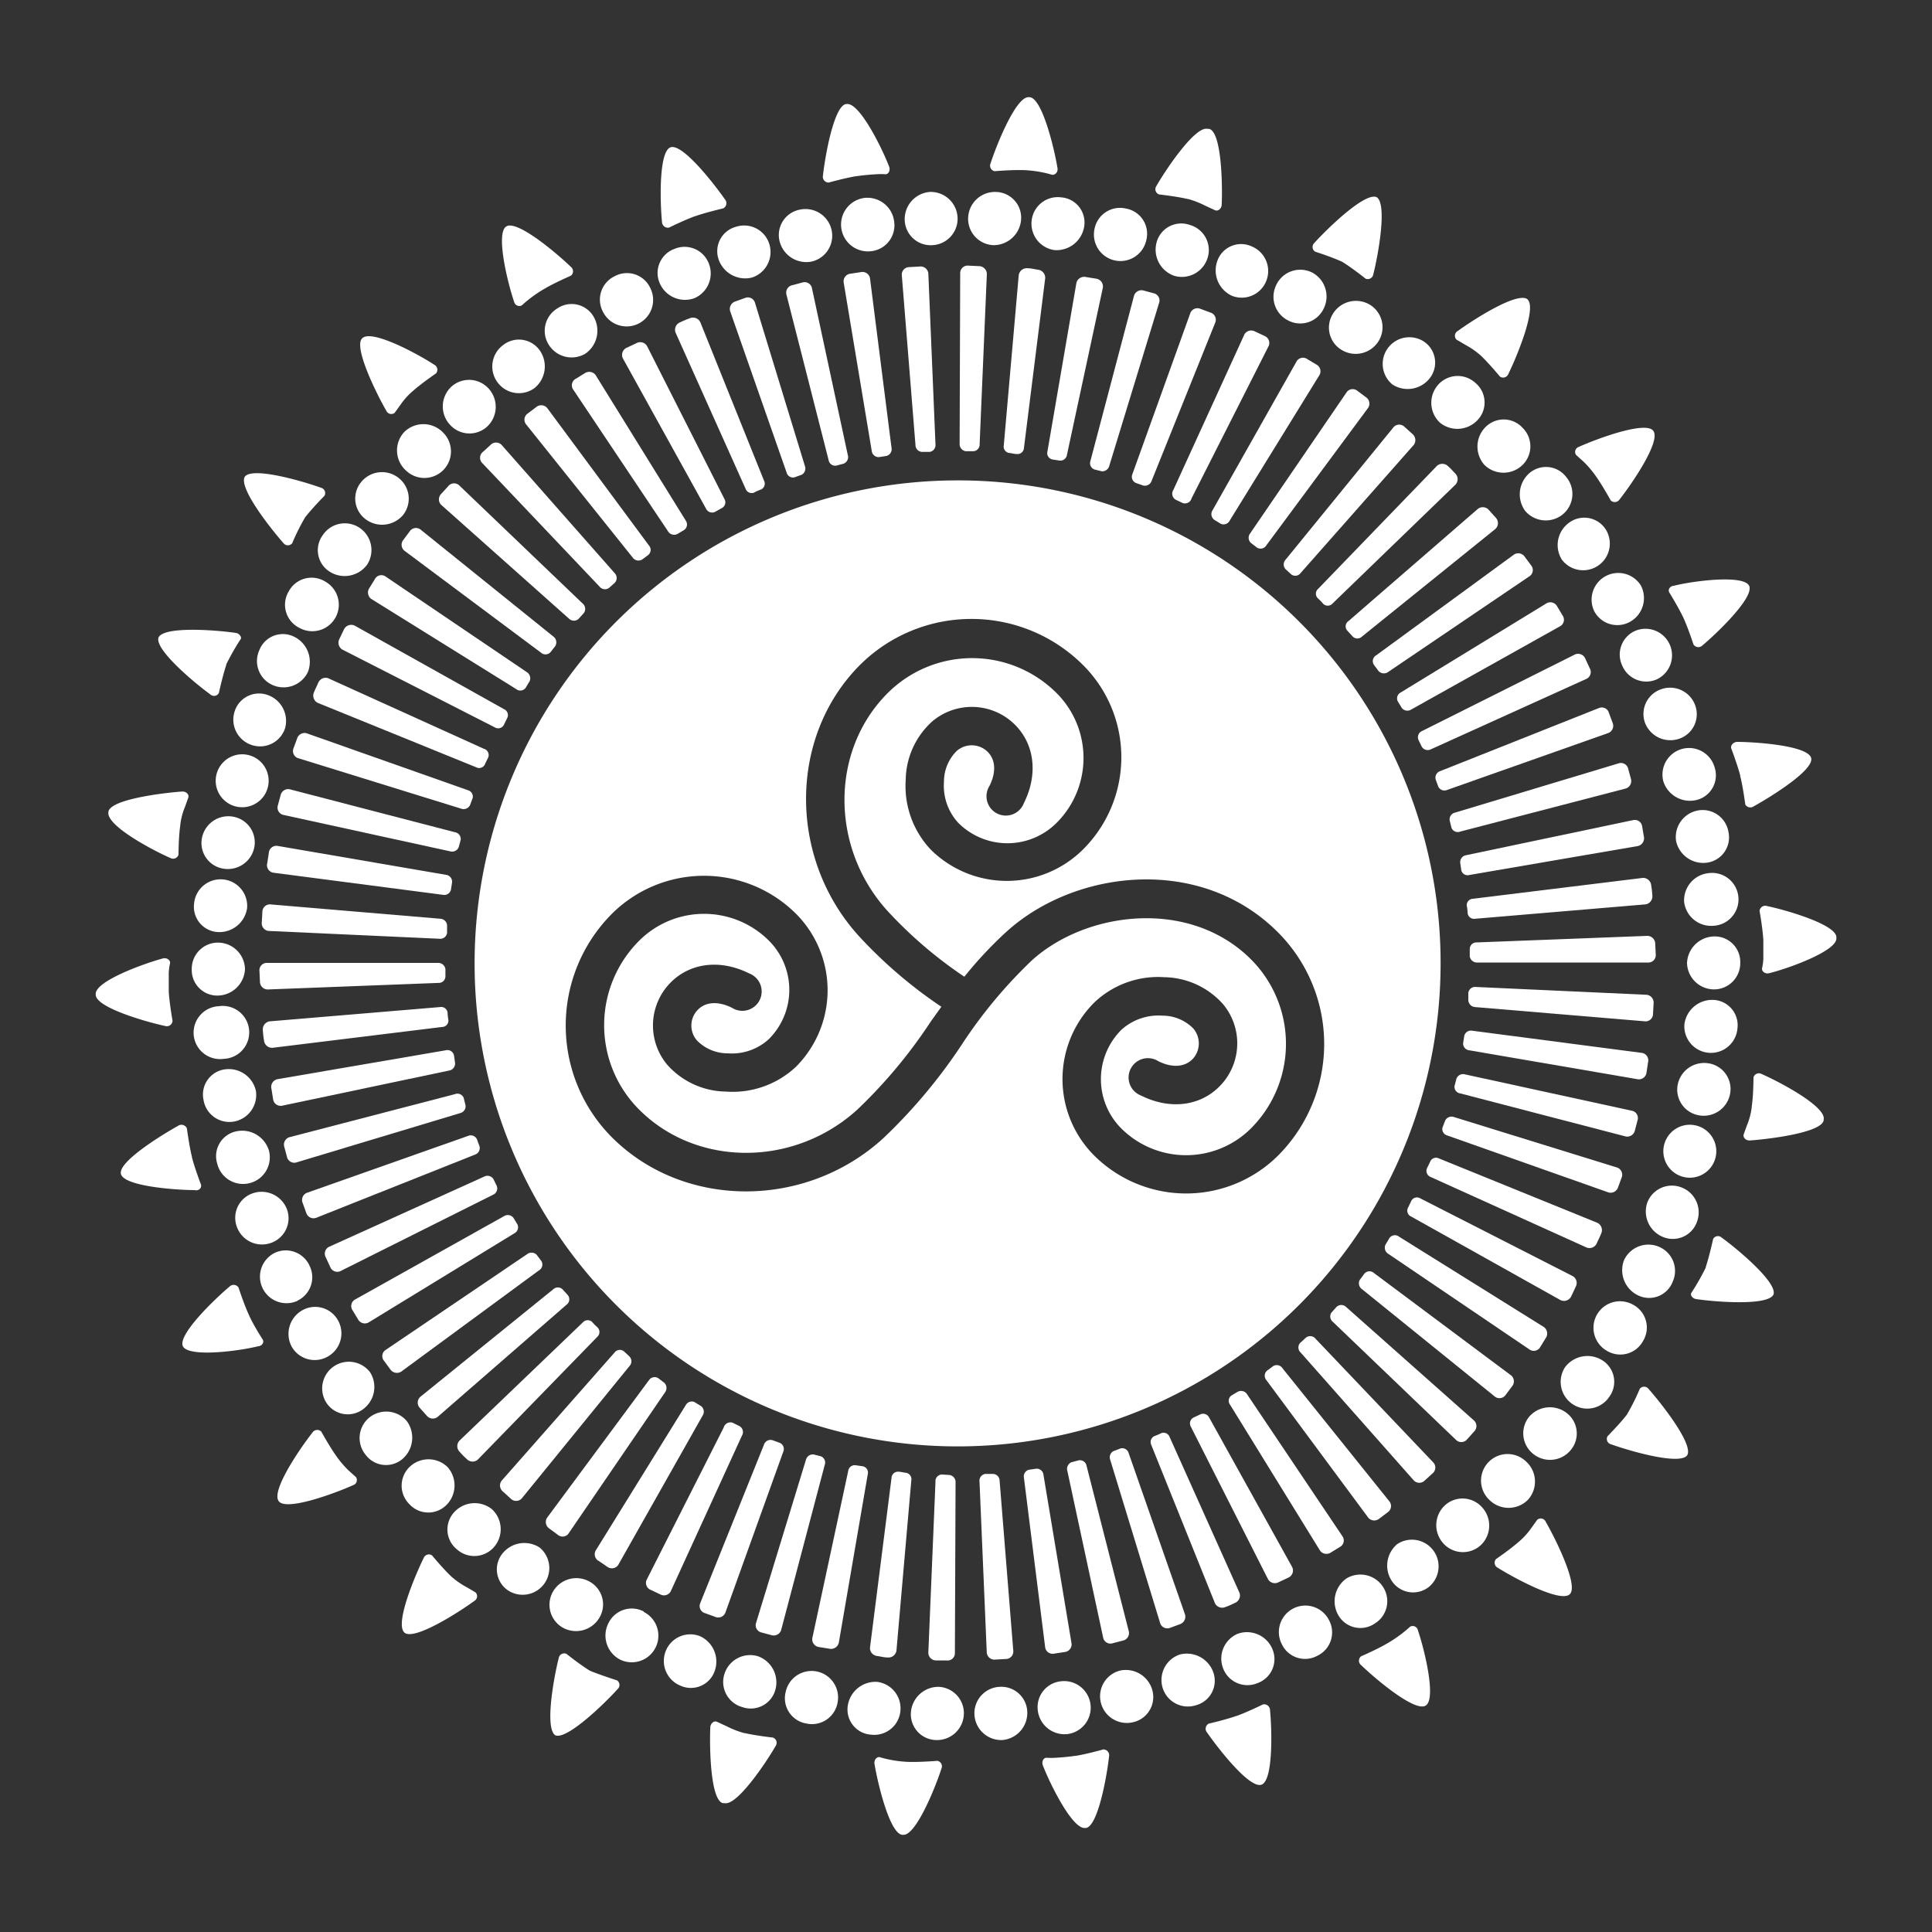 <svg id="Ebene_1" data-name="Ebene 1" xmlns="http://www.w3.org/2000/svg" viewBox="0 0 200 200"><rect x="0" y="0" width="200" height="200" fill="#333333" stroke="none"/><defs><style>.cls-1{fill:#fff;}</style></defs><path class="cls-1" d="M170.11,138.78a2.67,2.67,0,0,0-1.08-3.73,2.74,2.74,0,1,0-2.66,4.8A2.68,2.68,0,0,0,170.11,138.78Z"/><path class="cls-1" d="M165.84,140.8a2.89,2.89,0,0,0-3.83.74,2.77,2.77,0,0,0,.73,3.78,2.73,2.73,0,0,0,3.85-.72A2.62,2.62,0,0,0,165.84,140.8Z"/><path class="cls-1" d="M158.29,146.67a2.72,2.72,0,0,0,.38,3.8,2.77,2.77,0,0,0,3.93-.36,2.67,2.67,0,0,0-.49-3.89A2.84,2.84,0,0,0,158.29,146.67Z"/><path class="cls-1" d="M158.16,155.27a2.8,2.8,0,0,0-.21-4,2.74,2.74,0,0,0-3.77,4A2.82,2.82,0,0,0,158.16,155.27Z"/><path class="cls-1" d="M153.24,160a2.79,2.79,0,0,0,.15-4,2.7,2.7,0,0,0-3.81-.17,2.8,2.8,0,0,0-.27,3.82A2.73,2.73,0,0,0,153.24,160Z"/><path class="cls-1" d="M147.94,164.26a2.76,2.76,0,0,0-3.29-4.42,2.89,2.89,0,0,0-.57,3.82A2.64,2.64,0,0,0,147.94,164.26Z"/><path class="cls-1" d="M139.4,163.39a2.89,2.89,0,0,0-.86,3.81,2.63,2.63,0,0,0,3.77.87,2.71,2.71,0,0,0,.85-3.81A2.79,2.79,0,0,0,139.4,163.39Z"/><path class="cls-1" d="M136.38,171.4a2.68,2.68,0,0,0,1.19-3.7,2.74,2.74,0,1,0-4.88,2.5A2.66,2.66,0,0,0,136.38,171.4Z"/><path class="cls-1" d="M130.19,174.23a2.64,2.64,0,0,0,1.51-3.56,2.85,2.85,0,0,0-3.58-1.54,2.79,2.79,0,0,0-1.51,3.56A2.69,2.69,0,0,0,130.19,174.23Z"/><path class="cls-1" d="M123.79,176.53a2.62,2.62,0,0,0,1.8-3.44,2.91,2.91,0,0,0-3.44-1.82,2.78,2.78,0,0,0-1.81,3.4A2.73,2.73,0,0,0,123.79,176.53Z"/><path class="cls-1" d="M117.22,178.3a2.67,2.67,0,0,0,2.07-3.33,2.85,2.85,0,0,0-3.26-2.05,2.74,2.74,0,0,0-2.1,3.2A2.77,2.77,0,0,0,117.22,178.3Z"/><path class="cls-1" d="M110.52,179.51a2.75,2.75,0,0,0-.73-5.46,2.69,2.69,0,0,0-2.36,3A2.79,2.79,0,0,0,110.52,179.51Z"/><path class="cls-1" d="M100.87,177.4a2.78,2.78,0,0,0,2.87,2.73,2.82,2.82,0,0,0,2.6-3,2.69,2.69,0,0,0-2.86-2.51A2.74,2.74,0,0,0,100.87,177.4Z"/><path class="cls-1" d="M97.14,174.62a2.86,2.86,0,0,0-2.84,2.6,2.67,2.67,0,0,0,2.63,2.91,2.78,2.78,0,0,0,2.85-2.74A2.73,2.73,0,0,0,97.14,174.62Z"/><path class="cls-1" d="M93.21,177.11a2.76,2.76,0,0,0-2.38-3,2.9,2.9,0,0,0-3.06,2.41,2.61,2.61,0,0,0,2.38,3.05A2.72,2.72,0,0,0,93.21,177.11Z"/><path class="cls-1" d="M83.44,178.41a2.69,2.69,0,0,0,3.26-2.13,2.74,2.74,0,1,0-5.37-1.12A2.65,2.65,0,0,0,83.44,178.41Z"/><path class="cls-1" d="M76.85,176.72a2.64,2.64,0,0,0,3.42-1.81,2.87,2.87,0,0,0-1.82-3.46A2.79,2.79,0,0,0,75,173.27,2.7,2.7,0,0,0,76.85,176.72Z"/><path class="cls-1" d="M74,172.94a2.89,2.89,0,0,0-1.53-3.56,2.73,2.73,0,0,0-3.53,1.48,2.76,2.76,0,0,0,1.5,3.64A2.61,2.61,0,0,0,74,172.94Z"/><path class="cls-1" d="M66.66,166.83A2.68,2.68,0,0,0,63,168a2.81,2.81,0,0,0,1.17,3.79,2.75,2.75,0,0,0,2.46-4.93Z"/><path class="cls-1" d="M62.07,167.43a2.69,2.69,0,0,0-1-3.68,2.79,2.79,0,0,0-3.73.86,2.73,2.73,0,0,0,.86,3.85A2.81,2.81,0,0,0,62.07,167.43Z"/><path class="cls-1" d="M55.86,160.2a2.9,2.9,0,0,0-3.83.6,2.62,2.62,0,0,0,.58,3.85,2.76,2.76,0,0,0,3.25-4.45Z"/><path class="cls-1" d="M50.92,156.23a2.86,2.86,0,0,0-3.89.3,2.64,2.64,0,0,0,.27,3.86,2.7,2.7,0,0,0,3.89-.3A2.81,2.81,0,0,0,50.92,156.23Z"/><path class="cls-1" d="M46.25,155.76a2.86,2.86,0,0,0,.08-3.89,2.82,2.82,0,0,0-3.88-.06,2.69,2.69,0,0,0-.08,3.89A2.65,2.65,0,0,0,46.25,155.76Z"/><path class="cls-1" d="M41.7,151a2.91,2.91,0,0,0,.42-3.88,2.79,2.79,0,0,0-3.83-.42,2.73,2.73,0,0,0-.44,3.9A2.63,2.63,0,0,0,41.7,151Z"/><path class="cls-1" d="M38.32,142.07a2.76,2.76,0,0,0-4.56,3.1,2.64,2.64,0,0,0,3.85.69A2.85,2.85,0,0,0,38.32,142.07Z"/><path class="cls-1" d="M34,140.39a2.75,2.75,0,0,0,1-3.69,2.7,2.7,0,0,0-3.65-1.09,2.8,2.8,0,0,0-1.15,3.8A2.73,2.73,0,0,0,34,140.39Z"/><path class="cls-1" d="M30.8,134.64a2.68,2.68,0,0,0,1.26-3.58,2.7,2.7,0,0,0-3.54-1.4,2.74,2.74,0,1,0,2.28,5Z"/><path class="cls-1" d="M28.12,128.64a2.7,2.7,0,0,0,1.58-3.47,2.81,2.81,0,0,0-3.45-1.67A2.68,2.68,0,0,0,24.52,127,2.76,2.76,0,0,0,28.12,128.64Z"/><path class="cls-1" d="M25.94,122.45a2.75,2.75,0,0,0,1.9-3.34,2.89,2.89,0,0,0-3.35-2,2.62,2.62,0,0,0-2,3.36A2.75,2.75,0,0,0,25.94,122.45Z"/><path class="cls-1" d="M24.29,116.09a2.8,2.8,0,0,0,2.2-3.17,2.88,2.88,0,0,0-3.22-2.22,2.63,2.63,0,0,0-2.2,3.17A2.71,2.71,0,0,0,24.29,116.09Z"/><path class="cls-1" d="M23.17,109.61a2.74,2.74,0,1,0-.5-5.45,2.74,2.74,0,1,0,.5,5.45Z"/><path class="cls-1" d="M22.59,103.06a2.87,2.87,0,0,0,2.77-2.75,2.8,2.8,0,0,0-2.74-2.73,2.71,2.71,0,0,0-2.77,2.76A2.64,2.64,0,0,0,22.59,103.06Z"/><path class="cls-1" d="M22.63,96.49A2.9,2.9,0,0,0,25.58,94a2.75,2.75,0,0,0-5.49-.44A2.62,2.62,0,0,0,22.63,96.49Z"/><path class="cls-1" d="M20.9,86.78a2.69,2.69,0,0,0,2.34,3.16,2.79,2.79,0,0,0,3.09-2.25,2.7,2.7,0,0,0-2.16-3.14A2.78,2.78,0,0,0,20.9,86.78Z"/><path class="cls-1" d="M24.39,83.48a2.74,2.74,0,0,0,1.36-5.31,2.74,2.74,0,1,0-1.36,5.31Z"/><path class="cls-1" d="M24.3,73.61a2.76,2.76,0,0,0,1.78,3.52,2.72,2.72,0,0,0,3.42-1.71A2.84,2.84,0,0,0,27.85,72,2.65,2.65,0,0,0,24.3,73.61Z"/><path class="cls-1" d="M26.85,67.3a2.71,2.71,0,0,0,1.43,3.64,2.79,2.79,0,0,0,3.6-1.39,2.89,2.89,0,0,0-1.44-3.64A2.61,2.61,0,0,0,26.85,67.3Z"/><path class="cls-1" d="M29.89,61.22A2.67,2.67,0,0,0,31,65a2.74,2.74,0,1,0,2.66-4.8A2.68,2.68,0,0,0,29.89,61.22Z"/><path class="cls-1" d="M33.41,55.4a2.63,2.63,0,0,0,.75,3.8A2.89,2.89,0,0,0,38,58.46a2.77,2.77,0,0,0-.72-3.78A2.74,2.74,0,0,0,33.41,55.4Z"/><path class="cls-1" d="M41.71,53.33a2.72,2.72,0,0,0-.38-3.8,2.77,2.77,0,0,0-3.93.36,2.67,2.67,0,0,0,.49,3.89A2.84,2.84,0,0,0,41.71,53.33Z"/><path class="cls-1" d="M41.84,44.73a2.8,2.8,0,0,0,.21,4,2.74,2.74,0,0,0,3.77-4A2.82,2.82,0,0,0,41.84,44.73Z"/><path class="cls-1" d="M46.76,40a2.79,2.79,0,0,0-.15,4,2.71,2.71,0,0,0,3.81.17,2.8,2.8,0,0,0,.27-3.82A2.73,2.73,0,0,0,46.76,40Z"/><path class="cls-1" d="M51.55,39.64a2.74,2.74,0,0,0,3.8.52,2.89,2.89,0,0,0,.57-3.82,2.64,2.64,0,0,0-3.86-.6A2.75,2.75,0,0,0,51.55,39.64Z"/><path class="cls-1" d="M60.6,36.61a2.89,2.89,0,0,0,.86-3.81,2.63,2.63,0,0,0-3.77-.87,2.71,2.71,0,0,0-.85,3.81A2.79,2.79,0,0,0,60.6,36.61Z"/><path class="cls-1" d="M63.62,28.6a2.68,2.68,0,0,0-1.19,3.7,2.74,2.74,0,1,0,4.88-2.5A2.66,2.66,0,0,0,63.62,28.6Z"/><path class="cls-1" d="M69.81,25.77a2.65,2.65,0,0,0-1.51,3.56,2.85,2.85,0,0,0,3.58,1.54,2.79,2.79,0,0,0,1.51-3.56A2.69,2.69,0,0,0,69.81,25.77Z"/><path class="cls-1" d="M74.41,26.91a2.91,2.91,0,0,0,3.44,1.82,2.78,2.78,0,0,0,1.81-3.4,2.73,2.73,0,0,0-3.45-1.86A2.62,2.62,0,0,0,74.41,26.91Z"/><path class="cls-1" d="M84,27.08a2.74,2.74,0,0,0,2.1-3.2,2.77,2.77,0,0,0-3.29-2.18A2.67,2.67,0,0,0,80.71,25,2.85,2.85,0,0,0,84,27.08Z"/><path class="cls-1" d="M89.48,20.49A2.75,2.75,0,0,0,90.21,26a2.69,2.69,0,0,0,2.36-3A2.79,2.79,0,0,0,89.48,20.49Z"/><path class="cls-1" d="M99.13,22.6a2.78,2.78,0,0,0-2.87-2.73,2.82,2.82,0,0,0-2.6,3,2.69,2.69,0,0,0,2.86,2.51A2.74,2.74,0,0,0,99.13,22.6Z"/><path class="cls-1" d="M102.86,25.38a2.86,2.86,0,0,0,2.84-2.6,2.67,2.67,0,0,0-2.63-2.91,2.78,2.78,0,0,0-2.85,2.74A2.73,2.73,0,0,0,102.86,25.38Z"/><path class="cls-1" d="M106.79,22.89a2.76,2.76,0,0,0,2.38,3,2.9,2.9,0,0,0,3.06-2.41,2.61,2.61,0,0,0-2.38-3.05A2.72,2.72,0,0,0,106.79,22.89Z"/><path class="cls-1" d="M116.56,21.59a2.69,2.69,0,0,0-3.26,2.13,2.74,2.74,0,1,0,5.37,1.12A2.65,2.65,0,0,0,116.56,21.59Z"/><path class="cls-1" d="M123.15,23.28a2.64,2.64,0,0,0-3.42,1.81,2.87,2.87,0,0,0,1.82,3.46A2.79,2.79,0,0,0,125,26.73,2.7,2.7,0,0,0,123.15,23.28Z"/><path class="cls-1" d="M126,27.06a2.89,2.89,0,0,0,1.53,3.56,2.73,2.73,0,0,0,3.53-1.48,2.76,2.76,0,0,0-1.5-3.64A2.61,2.61,0,0,0,126,27.06Z"/><path class="cls-1" d="M132.08,29.58a2.74,2.74,0,0,0,1.26,3.59A2.68,2.68,0,0,0,137,32a2.81,2.81,0,0,0-1.17-3.79A2.75,2.75,0,0,0,132.08,29.58Z"/><path class="cls-1" d="M137.93,32.57a2.69,2.69,0,0,0,1,3.68,2.79,2.79,0,0,0,3.73-.86,2.73,2.73,0,0,0-.86-3.85A2.8,2.8,0,0,0,137.93,32.57Z"/><path class="cls-1" d="M144.14,39.8a2.9,2.9,0,0,0,3.83-.6,2.62,2.62,0,0,0-.58-3.85,2.76,2.76,0,0,0-3.25,4.45Z"/><path class="cls-1" d="M149.08,43.77a2.86,2.86,0,0,0,3.89-.3,2.64,2.64,0,0,0-.27-3.86,2.7,2.7,0,0,0-3.89.3A2.81,2.81,0,0,0,149.08,43.77Z"/><path class="cls-1" d="M153.75,44.24a2.86,2.86,0,0,0-.08,3.89,2.82,2.82,0,0,0,3.88.06,2.69,2.69,0,0,0,.08-3.89A2.65,2.65,0,0,0,153.75,44.24Z"/><path class="cls-1" d="M158.3,49a2.91,2.91,0,0,0-.42,3.88,2.79,2.79,0,0,0,3.83.42,2.73,2.73,0,0,0,.44-3.9A2.63,2.63,0,0,0,158.3,49Z"/><path class="cls-1" d="M161.68,57.93a2.76,2.76,0,0,0,4.56-3.1,2.64,2.64,0,0,0-3.85-.69A2.85,2.85,0,0,0,161.68,57.93Z"/><path class="cls-1" d="M168.7,64.39a2.81,2.81,0,0,0,1.15-3.8,2.76,2.76,0,0,0-4.8,2.71A2.7,2.7,0,0,0,168.7,64.39Z"/><path class="cls-1" d="M171.48,70.34a2.74,2.74,0,1,0-2.28-5,2.68,2.68,0,0,0-1.26,3.58A2.7,2.7,0,0,0,171.48,70.34Z"/><path class="cls-1" d="M173.75,76.5A2.68,2.68,0,0,0,175.48,73a2.76,2.76,0,0,0-3.6-1.62,2.7,2.7,0,0,0-1.58,3.47A2.81,2.81,0,0,0,173.75,76.5Z"/><path class="cls-1" d="M175.51,82.84a2.63,2.63,0,0,0,2-3.36,2.75,2.75,0,0,0-5.32,1.41A2.89,2.89,0,0,0,175.51,82.84Z"/><path class="cls-1" d="M175.71,83.91a2.8,2.8,0,0,0-2.2,3.17,2.88,2.88,0,0,0,3.22,2.22,2.64,2.64,0,0,0,2.2-3.17A2.71,2.71,0,0,0,175.71,83.91Z"/><path class="cls-1" d="M174.34,93.36a2.82,2.82,0,0,0,3,2.48,2.74,2.74,0,1,0-.5-5.45A2.83,2.83,0,0,0,174.34,93.36Z"/><path class="cls-1" d="M177.41,96.94a2.87,2.87,0,0,0-2.77,2.75,2.8,2.8,0,0,0,2.74,2.73,2.71,2.71,0,0,0,2.77-2.76A2.64,2.64,0,0,0,177.41,96.94Z"/><path class="cls-1" d="M177.37,103.51a2.9,2.9,0,0,0-3,2.51,2.75,2.75,0,0,0,5.49.44A2.62,2.62,0,0,0,177.37,103.51Z"/><path class="cls-1" d="M179.1,113.22a2.69,2.69,0,0,0-2.34-3.16,2.79,2.79,0,0,0-3.09,2.25,2.7,2.7,0,0,0,2.16,3.14A2.78,2.78,0,0,0,179.1,113.22Z"/><path class="cls-1" d="M174.25,121.83a2.74,2.74,0,1,0,1.36-5.31,2.74,2.74,0,0,0-1.36,5.31Z"/><path class="cls-1" d="M175.7,126.39a2.76,2.76,0,0,0-1.78-3.52,2.72,2.72,0,0,0-3.42,1.7,2.85,2.85,0,0,0,1.65,3.48A2.65,2.65,0,0,0,175.7,126.39Z"/><path class="cls-1" d="M173.15,132.7a2.71,2.71,0,0,0-1.43-3.64,2.78,2.78,0,0,0-3.6,1.39,2.89,2.89,0,0,0,1.44,3.64A2.61,2.61,0,0,0,173.15,132.7Z"/><path class="cls-1" d="M174.65,150.66v0l0,0c.71-1.1-2.65-5.36-4-6.89a.57.57,0,0,0-.9,0,22.7,22.7,0,0,1-1.34,2.68l0,0,0,0c-.71.92-2,2.23-2,2.23a.57.57,0,0,0,.36.83C168.69,150.2,173.86,151.7,174.65,150.66Z"/><path class="cls-1" d="M162.48,165.05l0,0,0,0c1-.81-1.45-5.76-2.47-7.52a.56.56,0,0,0-.87-.21l-.62.86a7.3,7.3,0,0,1-1.29,1.42l0,0,0,0c-.87.77-2.37,1.8-2.37,1.8a.58.58,0,0,0,.18.89C156.78,163.38,161.5,165.92,162.48,165.05Z"/><path class="cls-1" d="M147.57,176.57l0,0h0c1.15-.64-.1-5.78-.79-7.81a.55.55,0,0,0-.8-.37,13.6,13.6,0,0,1-2.4,1.75l0,0h0c-1,.59-2.68,1.32-2.68,1.32a.58.58,0,0,0,0,.91C142.37,173.79,146.44,177.23,147.57,176.57Z"/><path class="cls-1" d="M130.59,184.75l0,0h0c1.23-.44,1.08-5.72.88-7.74a.61.61,0,0,0-.73-.57s-1.62.8-2.72,1.19H128c-1.1.39-2.87.8-2.87.8a.59.59,0,0,0-.19.9C126.1,181,129.36,185.19,130.59,184.75Z"/><path class="cls-1" d="M114.81,181.81a.6.6,0,0,0-.59-.71s-1.75.49-2.9.67h-.07c-.57.09-1.31.15-1.91.19s-1,0-1,0c-.34,0-.53.43-.38.8.77,2,3.08,6.64,4.38,6.47h.07C113.66,189.07,114.59,183.84,114.81,181.81Z"/><path class="cls-1" d="M94,182.39h0a12.17,12.17,0,0,1-2.94-.49c-.33-.05-.6.31-.53.71.34,2.06,1.61,7.34,2.92,7.33h.07c1.31.05,3.31-4.91,3.94-6.86a.58.58,0,0,0-.42-.8s-1.82.15-3,.11Z"/><path class="cls-1" d="M80,179.87s-1.81-.2-2.94-.47H77a9.75,9.75,0,0,1-1.8-.71l-1-.46c-.31-.12-.66.19-.67.59-.09,2,0,7.51,1.3,7.84H75c1.27.31,4.28-4.15,5.3-5.93A.57.57,0,0,0,80,179.87Z"/><path class="cls-1" d="M63.94,174.85a.57.57,0,0,0-.07-.9s-1.75-.56-2.81-1h0l0,0c-1-.61-2.43-1.75-2.43-1.75a.58.58,0,0,0-.79.44c-.51,2-1.47,7.3-.35,8h0l0,0C58.68,180.13,62.55,176.39,63.94,174.85Z"/><path class="cls-1" d="M41.85,169l0,0c1,.88,5.6-2.07,7.25-3.27a.56.56,0,0,0,.12-.89l-.92-.54a8.41,8.41,0,0,1-1.58-1.1l0,0,0,0c-.85-.8-2-2.19-2-2.19a.58.58,0,0,0-.86.27c-.91,1.85-3,6.82-2,7.71Z"/><path class="cls-1" d="M36.85,152.91l-.79-.71a10.65,10.65,0,0,1-1.24-1.46l0,0,0,0c-.68-.95-1.56-2.54-1.56-2.54a.59.59,0,0,0-.91.09c-1.27,1.61-4.28,6-3.51,7.09l0,0v0c.72,1.1,5.81-.78,7.72-1.64A.55.55,0,0,0,36.85,152.91Z"/><path class="cls-1" d="M27.19,138.66s-1-1.54-1.45-2.6v0l0,0c-.49-1.06-1.05-2.78-1.05-2.78a.6.6,0,0,0-.92-.1c-1.56,1.31-5.39,5-4.84,6.18l0,0v0c.58,1.17,5.72.52,7.81,0C27.14,139.33,27.37,138.94,27.19,138.66Z"/><path class="cls-1" d="M20.81,122.64s-.65-1.7-.94-2.83v-.06c-.29-1.14-.52-2.93-.52-2.93a.61.61,0,0,0-.89-.29c-1.79,1-6.26,3.76-5.94,5l0,0v0c.32,1.27,5.6,1.66,7.64,1.67C20.56,123.3,20.89,123,20.81,122.64Z"/><path class="cls-1" d="M17.86,105.66s-.32-1.79-.39-3v-.06c0-.58,0-1.32,0-1.92a6.2,6.2,0,0,1,.14-1c0-.33-.38-.57-.76-.46-2.07.56-7,2.37-6.94,3.68V103c.07,1.31,5.19,2.78,7.19,3.21A.59.59,0,0,0,17.86,105.66Z"/><path class="cls-1" d="M17.64,88.82a.58.58,0,0,0,.84-.35s0-1.82.18-3v-.06a6.89,6.89,0,0,1,.48-1.86c.21-.57.36-1,.36-1,.09-.32-.25-.64-.65-.61-2,.14-7.54.82-7.63,2.13v0l0,0C11,85.47,15.76,88,17.64,88.82Z"/><path class="cls-1" d="M24.41,65.52c-2-.3-7.44-.72-8,.47v0l0,0c-.43,1.23,3.7,4.69,5.37,5.9a.56.56,0,0,0,.88-.16s.39-1.78.76-2.89v-.06a25.5,25.5,0,0,1,1.48-2.6C25.07,66,24.8,65.57,24.41,65.52Z"/><path class="cls-1" d="M25.35,49.34v0l0,0c-.71,1.1,2.65,5.36,4,6.89a.57.57,0,0,0,.9,0,22.7,22.7,0,0,1,1.34-2.68l0,0,0,0c.71-.92,2-2.23,2-2.23a.57.57,0,0,0-.36-.83C31.31,49.8,26.14,48.3,25.35,49.34Z"/><path class="cls-1" d="M37.52,35l0,0,0,0c-1,.81,1.45,5.76,2.47,7.52a.56.56,0,0,0,.87.21l.62-.86a7.3,7.3,0,0,1,1.29-1.42l0,0,0,0c.87-.77,2.37-1.8,2.37-1.8a.58.58,0,0,0-.18-.89C43.22,36.62,38.5,34.08,37.52,35Z"/><path class="cls-1" d="M52.43,23.43l0,0h0c-1.15.64.1,5.78.79,7.81a.55.55,0,0,0,.8.37,13.6,13.6,0,0,1,2.4-1.75l0,0h0c1-.59,2.68-1.32,2.68-1.32a.58.58,0,0,0,0-.91C57.63,26.21,53.56,22.77,52.43,23.43Z"/><path class="cls-1" d="M69.41,15.25l0,0h0c-1.23.44-1.08,5.72-.88,7.74a.61.61,0,0,0,.73.57s1.62-.8,2.72-1.19H72c1.1-.39,2.87-.8,2.87-.8a.6.6,0,0,0,.2-.9C73.9,19,70.64,14.81,69.41,15.25Z"/><path class="cls-1" d="M85.19,18.19a.6.6,0,0,0,.59.71s1.75-.49,2.9-.67h.07c.57-.09,1.31-.15,1.91-.19s1,0,1,0c.34,0,.53-.43.38-.8-.77-2-3.08-6.64-4.38-6.47h-.07C86.34,10.93,85.41,16.16,85.19,18.19Z"/><path class="cls-1" d="M106,17.61h0a12.17,12.17,0,0,1,2.94.49c.33,0,.6-.31.53-.71-.34-2.06-1.61-7.34-2.92-7.33h-.07c-1.31-.05-3.31,4.91-3.94,6.86a.58.58,0,0,0,.42.8s1.82-.15,3-.11Z"/><path class="cls-1" d="M120,20.13s1.81.2,2.94.47H123a9.75,9.75,0,0,1,1.8.71l1,.46c.31.12.66-.19.67-.59.09-2,0-7.51-1.3-7.84H125c-1.27-.31-4.28,4.15-5.3,5.93A.57.57,0,0,0,120,20.13Z"/><path class="cls-1" d="M136.06,25.15a.57.57,0,0,0,.08.9s1.74.56,2.8,1.05h0l0,0c1,.61,2.43,1.75,2.43,1.75a.58.58,0,0,0,.79-.44c.51-2,1.47-7.3.35-8h0l0,0C141.32,19.87,137.45,23.61,136.06,25.15Z"/><path class="cls-1" d="M158.15,31l0,0c-1-.88-5.6,2.07-7.25,3.27a.56.56,0,0,0-.12.89l.92.54a8.41,8.41,0,0,1,1.58,1.1l0,0,0,0c.85.8,2,2.19,2,2.19a.58.58,0,0,0,.86-.27c.91-1.85,2.95-6.82,2-7.71Z"/><path class="cls-1" d="M163.15,47.09l.79.71a10.65,10.65,0,0,1,1.24,1.46l0,0,0,0c.68.95,1.56,2.54,1.56,2.54a.59.59,0,0,0,.91-.09c1.27-1.61,4.28-6,3.51-7.09l0,0v0c-.72-1.1-5.81.78-7.72,1.64A.55.55,0,0,0,163.15,47.09Z"/><path class="cls-1" d="M172.81,61.34s.95,1.54,1.45,2.6v0l0,0c.49,1.06,1.05,2.78,1.05,2.78a.6.6,0,0,0,.92.1c1.56-1.31,5.39-5,4.84-6.18l0,0v0c-.58-1.17-5.72-.52-7.81,0C172.86,60.67,172.63,61.06,172.81,61.34Z"/><path class="cls-1" d="M181.55,83.47c1.79-1,6.26-3.76,5.94-5l0,0v0c-.32-1.27-5.6-1.66-7.64-1.67-.39,0-.72.34-.64.66,0,0,.65,1.7.94,2.83v.06c.29,1.13.52,2.93.52,2.93A.61.61,0,0,0,181.55,83.47Z"/><path class="cls-1" d="M190.1,97.11V97c-.07-1.31-5.19-2.79-7.19-3.21a.59.59,0,0,0-.76.51s.32,1.79.39,3v.06c0,.58,0,1.32,0,1.92a6.2,6.2,0,0,1-.14,1c0,.33.38.57.76.46C185.23,100.23,190.21,98.41,190.1,97.11Z"/><path class="cls-1" d="M182.36,111.18a.58.58,0,0,0-.84.35s0,1.82-.18,3v.06a6.89,6.89,0,0,1-.48,1.86c-.21.57-.36,1-.36,1-.08.32.25.64.65.61,2-.14,7.54-.82,7.64-2.13v-.07C189,114.53,184.24,112,182.36,111.18Z"/><path class="cls-1" d="M175.59,134.48c2,.3,7.44.72,8-.47v0l0,0c.43-1.23-3.7-4.69-5.37-5.9a.56.56,0,0,0-.88.16s-.39,1.78-.76,2.89v.06a25.5,25.5,0,0,1-1.48,2.6C174.93,134.05,175.2,134.43,175.59,134.48Z"/><path class="cls-1" d="M152,103.55l0-.78a.71.71,0,0,1,.78-.6l17.69.81a.81.81,0,0,1,.71.89l-.06,1.07a.77.77,0,0,1-.79.79l-17.65-1.48A.75.75,0,0,1,152,103.55Z"/><path class="cls-1" d="M151.46,108l.12-.77a.71.71,0,0,1,.83-.53L170,109a.78.78,0,0,1,.61.94l-.16,1.06a.8.8,0,0,1-.87.73l-17.46-3A.71.71,0,0,1,151.46,108Z"/><path class="cls-1" d="M150.57,112.43l.2-.76a.73.73,0,0,1,.89-.45L169,115a.77.77,0,0,1,.51,1l-.26,1a.82.82,0,0,1-.94.65l-17.14-4.46A.69.69,0,0,1,150.57,112.43Z"/><path class="cls-1" d="M149.32,116.74l.28-.73a.74.74,0,0,1,.93-.37l16.92,5.24a.79.79,0,0,1,.43,1l-.37,1a.81.81,0,0,1-1,.56l-16.7-5.9A.69.69,0,0,1,149.32,116.74Z"/><path class="cls-1" d="M147.72,120.94c.11-.24.24-.46.34-.71a.66.66,0,0,1,.9-.31l16.41,6.67a.84.84,0,0,1,.39,1.09c-.13.33-.3.65-.45,1a.83.83,0,0,1-1.05.47l-16.14-7.3A.68.68,0,0,1,147.72,120.94Z"/><path class="cls-1" d="M145.77,125l.34-.71a.66.66,0,0,1,.93-.23l15.78,8.05a.82.82,0,0,1,.29,1.11l-.47,1a.83.83,0,0,1-1.09.37l-15.46-8.65A.66.66,0,0,1,145.77,125Z"/><path class="cls-1" d="M143.43,128.84l.4-.67a.69.69,0,0,1,1-.15l15,9.36a.83.83,0,0,1,.19,1.13l-.56.91a.77.77,0,0,1-1.08.31l-14.66-9.93A.74.74,0,0,1,143.43,128.84Z"/><path class="cls-1" d="M140.77,132.48l.47-.63a.69.69,0,0,1,1-.06l14.2,10.6a.8.8,0,0,1,.08,1.13l-.64.86a.78.78,0,0,1-1.1.22L141,133.46A.74.74,0,0,1,140.77,132.48Z"/><path class="cls-1" d="M137.82,135.89l.53-.59a.71.71,0,0,1,1,0l13.25,11.76a.79.79,0,0,1,0,1.13l-.71.79a.78.78,0,0,1-1.12.12l-12.79-12.26A.72.72,0,0,1,137.82,135.89Z"/><path class="cls-1" d="M134.61,139l.58-.53a.71.71,0,0,1,1,.12l12.21,12.83a.78.78,0,0,1-.12,1.12l-.79.72a.79.79,0,0,1-1.13,0L134.63,140A.7.7,0,0,1,134.61,139Z"/><path class="cls-1" d="M131.14,141.91l.63-.47a.71.71,0,0,1,1,.21l11.09,13.81a.78.78,0,0,1-.22,1.1l-.86.65a.81.81,0,0,1-1.13-.09l-10.54-14.23A.7.7,0,0,1,131.14,141.91Z"/><path class="cls-1" d="M127.45,144.48l.67-.4a.74.74,0,0,1,1,.29L139,159.08a.76.76,0,0,1-.31,1.07l-.91.56a.82.82,0,0,1-1.13-.19l-9.3-15.08A.68.68,0,0,1,127.45,144.48Z"/><path class="cls-1" d="M123.56,146.74l.71-.33a.69.69,0,0,1,.9.33l8.6,15.49a.81.81,0,0,1-.39,1.08l-1,.47a.82.82,0,0,1-1.11-.29l-8-15.81A.68.68,0,0,1,123.56,146.74Z"/><path class="cls-1" d="M119.49,148.67a5.78,5.78,0,0,0,.72-.31.67.67,0,0,1,.87.4l7.25,16.17a.84.84,0,0,1-.48,1c-.32.15-.64.31-1,.43a.83.83,0,0,1-1.08-.4l-6.61-16.43A.68.68,0,0,1,119.49,148.67Z"/><path class="cls-1" d="M115.27,150.22l.73-.28a.69.69,0,0,1,.84.49l5.84,16.72a.83.83,0,0,1-.57,1l-1,.37a.78.78,0,0,1-1-.46l-5.18-16.94A.72.72,0,0,1,115.27,150.22Z"/><path class="cls-1" d="M110.92,151.37l.76-.2a.7.7,0,0,1,.8.57l4.38,17.16a.8.8,0,0,1-.65.94l-1,.26a.77.77,0,0,1-1-.52l-3.72-17.32A.74.74,0,0,1,110.92,151.37Z"/><path class="cls-1" d="M106.5,152.15l.77-.11a.7.7,0,0,1,.75.64l2.91,17.47a.8.8,0,0,1-.73.87l-1.06.16a.78.78,0,0,1-.94-.61L106,153A.72.72,0,0,1,106.5,152.15Z"/><path class="cls-1" d="M102,152.58l.79,0a.71.71,0,0,1,.69.71l1.42,17.66a.78.78,0,0,1-.8.79l-1.06.06a.8.8,0,0,1-.89-.71l-.75-17.69A.71.71,0,0,1,102,152.58Z"/><path class="cls-1" d="M97.51,152.64l.78.05a.74.74,0,0,1,.63.78l-.07,17.71a.76.76,0,0,1-.86.71l-1.06,0a.81.81,0,0,1-.83-.79l.74-17.69A.69.69,0,0,1,97.51,152.64Z"/><path class="cls-1" d="M93,152.35c.26,0,.51.09.77.11a.67.67,0,0,1,.57.78L92.8,170.88a.84.84,0,0,1-.92.7c-.36,0-.71-.1-1.06-.15a.83.83,0,0,1-.76-.86L92.29,153A.67.67,0,0,1,93,152.35Z"/><path class="cls-1" d="M88.56,151.68l.77.11a.67.67,0,0,1,.5.83l-3,17.45a.83.83,0,0,1-1,.6l-1.06-.17a.81.81,0,0,1-.68-.92l3.72-17.32A.68.68,0,0,1,88.56,151.68Z"/><path class="cls-1" d="M84.2,150.56l.76.19a.69.69,0,0,1,.42.88l-4.52,17.13a.81.81,0,0,1-1,.51l-1-.27a.77.77,0,0,1-.61-.94l5.18-16.94A.75.75,0,0,1,84.2,150.56Z"/><path class="cls-1" d="M80,149.1l.74.27a.7.7,0,0,1,.34.92l-6,16.68a.8.8,0,0,1-1.06.4L73,167a.77.77,0,0,1-.53-1l6.61-16.43A.71.71,0,0,1,80,149.1Z"/><path class="cls-1" d="M75.84,147.28l.71.35a.71.71,0,0,1,.25,1l-7.37,16.11a.79.79,0,0,1-1.08.31l-1-.47a.79.79,0,0,1-.43-1l8-15.81A.72.72,0,0,1,75.84,147.28Z"/><path class="cls-1" d="M71.89,145.14l.67.41a.73.73,0,0,1,.17,1L64,162a.79.79,0,0,1-1.11.21L62,161.6a.79.79,0,0,1-.34-1.08L71,145.44A.7.7,0,0,1,71.89,145.14Z"/><path class="cls-1" d="M68.13,142.66l.63.48a.75.75,0,0,1,.08,1l-10,14.63a.76.76,0,0,1-1.11.1l-.86-.63a.82.82,0,0,1-.24-1.12l10.54-14.23A.71.71,0,0,1,68.13,142.66Z"/><path class="cls-1" d="M64.59,139.89l.57.53a.72.72,0,0,1,0,1L54,155.13a.79.79,0,0,1-1.14,0l-.79-.72a.81.81,0,0,1-.14-1.13L63.63,140A.68.68,0,0,1,64.59,139.89Z"/><path class="cls-1" d="M61.28,136.83a5.8,5.8,0,0,0,.55.56.67.67,0,0,1,0,1L49.47,151.09a.82.82,0,0,1-1.15-.05,9,9,0,0,1-.75-.76.83.83,0,0,1,0-1.15l12.79-12.26A.67.67,0,0,1,61.28,136.83Z"/><path class="cls-1" d="M58.25,133.49l.53.58a.69.69,0,0,1-.14,1L45.3,146.68a.81.81,0,0,1-1.13-.14l-.72-.8a.81.81,0,0,1,.06-1.14l13.77-11.14A.69.69,0,0,1,58.25,133.49Z"/><path class="cls-1" d="M55.54,129.88l.48.63a.69.69,0,0,1-.23,1L41.52,142a.83.83,0,0,1-1.12-.25l-.63-.86a.76.76,0,0,1,.1-1.11l14.67-9.93A.75.75,0,0,1,55.54,129.88Z"/><path class="cls-1" d="M53.15,126.07l.41.67a.7.7,0,0,1-.31.93l-15.11,9.24a.8.8,0,0,1-1.08-.34l-.56-.92a.78.78,0,0,1,.21-1.1l15.46-8.65A.73.73,0,0,1,53.15,126.07Z"/><path class="cls-1" d="M51.09,122.08l.34.7a.71.71,0,0,1-.39.9l-15.85,7.93a.79.79,0,0,1-1-.44l-.46-1a.79.79,0,0,1,.31-1.09l16.13-7.3A.72.72,0,0,1,51.09,122.08Z"/><path class="cls-1" d="M49.37,117.93l.27.73a.72.72,0,0,1-.48.87L32.7,126.08a.8.8,0,0,1-1-.53l-.36-1a.8.8,0,0,1,.4-1.06l16.71-5.9A.71.71,0,0,1,49.37,117.93Z"/><path class="cls-1" d="M48,113.65l.19.76a.73.73,0,0,1-.56.82l-17,5.12a.78.78,0,0,1-.93-.62l-.27-1a.81.81,0,0,1,.5-1l17.15-4.46A.7.7,0,0,1,48,113.65Z"/><path class="cls-1" d="M47,109.27l.11.78a.73.73,0,0,1-.61.77l-17.33,3.65a.79.79,0,0,1-.9-.69l-.17-1.06a.82.82,0,0,1,.6-1l17.47-3A.69.69,0,0,1,47,109.27Z"/><path class="cls-1" d="M46.33,104.82a4.91,4.91,0,0,0,.09.77.66.66,0,0,1-.64.72L28.2,108.47a.84.84,0,0,1-.87-.76,9.29,9.29,0,0,1-.12-1.06.84.84,0,0,1,.7-.92l17.65-1.48A.66.66,0,0,1,46.33,104.82Z"/><path class="cls-1" d="M46.11,100.31l0,.78a.68.68,0,0,1-.71.66l-17.7.68a.81.81,0,0,1-.79-.83l-.05-1.07a.76.76,0,0,1,.71-.85H45.32A.75.75,0,0,1,46.11,100.31Z"/><path class="cls-1" d="M46.28,95.8l0,.79a.71.71,0,0,1-.78.59l-17.7-.81a.8.8,0,0,1-.7-.89l.06-1.06a.78.78,0,0,1,.79-.8l17.65,1.49A.73.73,0,0,1,46.28,95.8Z"/><path class="cls-1" d="M46.8,91.33l-.12.78a.71.71,0,0,1-.84.52L28.28,90.34a.79.79,0,0,1-.61-1l.16-1.06a.79.79,0,0,1,.86-.72l17.47,3A.72.72,0,0,1,46.8,91.33Z"/><path class="cls-1" d="M47.69,86.93l-.2.75a.73.73,0,0,1-.89.45L29.29,84.35a.78.78,0,0,1-.52-1l.27-1a.81.81,0,0,1,.93-.65l17.15,4.46A.7.7,0,0,1,47.69,86.93Z"/><path class="cls-1" d="M48.93,82.61l-.27.73a.74.74,0,0,1-.93.37L30.81,78.47a.78.78,0,0,1-.43-1l.37-1a.81.81,0,0,1,1-.56l16.71,5.9A.68.68,0,0,1,48.93,82.61Z"/><path class="cls-1" d="M50.54,78.41c-.11.24-.24.47-.34.71a.65.65,0,0,1-.9.31L32.89,72.76a.84.84,0,0,1-.39-1.09c.13-.33.3-.65.45-1a.83.83,0,0,1,1-.47l16.13,7.31A.67.67,0,0,1,50.54,78.41Z"/><path class="cls-1" d="M52.49,74.36l-.34.7a.67.67,0,0,1-.94.23L35.43,67.24a.84.84,0,0,1-.29-1.11l.48-1a.84.84,0,0,1,1.09-.37l15.46,8.65A.67.67,0,0,1,52.49,74.36Z"/><path class="cls-1" d="M54.83,70.51l-.4.67a.68.68,0,0,1-1,.15L38.43,62a.82.82,0,0,1-.19-1.13l.56-.91a.76.76,0,0,1,1.07-.31l14.67,9.93A.75.75,0,0,1,54.83,70.51Z"/><path class="cls-1" d="M57.49,66.87,57,67.5a.7.7,0,0,1-1,.06L41.85,57a.8.8,0,0,1-.08-1.13l.64-.86a.78.78,0,0,1,1.1-.21L57.28,65.89A.75.75,0,0,1,57.49,66.87Z"/><path class="cls-1" d="M60.43,63.47l-.52.58a.72.72,0,0,1-1,0L45.67,52.26a.8.8,0,0,1,0-1.13l.72-.79a.78.78,0,0,1,1.12-.12L60.32,62.48A.72.72,0,0,1,60.43,63.47Z"/><path class="cls-1" d="M63.65,60.32l-.58.52a.71.71,0,0,1-1-.11L49.88,47.89A.78.78,0,0,1,50,46.77l.79-.72a.79.79,0,0,1,1.13,0L63.63,59.33A.72.72,0,0,1,63.65,60.32Z"/><path class="cls-1" d="M67.12,57.44l-.63.47a.73.73,0,0,1-1-.2L54.43,43.89a.78.78,0,0,1,.22-1.1l.85-.64a.81.81,0,0,1,1.14.08L67.18,56.47A.68.68,0,0,1,67.12,57.44Z"/><path class="cls-1" d="M70.81,54.87l-.67.4a.74.74,0,0,1-1-.29L59.3,40.27a.77.77,0,0,1,.32-1.07l.91-.56a.82.82,0,0,1,1.13.19L71,53.91A.69.69,0,0,1,70.81,54.87Z"/><path class="cls-1" d="M74.7,52.61,74,53a.7.7,0,0,1-.91-.34L64.49,37.12A.81.81,0,0,1,64.87,36l1-.47a.82.82,0,0,1,1.11.29l8,15.81A.68.68,0,0,1,74.7,52.61Z"/><path class="cls-1" d="M78.76,50.68a4.53,4.53,0,0,0-.71.32.67.67,0,0,1-.87-.41L69.93,34.42a.83.83,0,0,1,.47-1.05,9.32,9.32,0,0,1,1-.42.84.84,0,0,1,1.09.39l6.61,16.44A.66.66,0,0,1,78.76,50.68Z"/><path class="cls-1" d="M83,49.14l-.74.27a.68.68,0,0,1-.83-.49L75.58,32.2a.82.82,0,0,1,.56-1l1-.36a.77.77,0,0,1,1,.45l5.18,16.94A.74.74,0,0,1,83,49.14Z"/><path class="cls-1" d="M87.33,48l-.75.2a.69.69,0,0,1-.8-.56L81.4,30.45a.79.79,0,0,1,.64-.93l1-.27a.78.78,0,0,1,1,.52l3.72,17.32A.73.73,0,0,1,87.33,48Z"/><path class="cls-1" d="M91.76,47.2l-.77.12a.72.72,0,0,1-.75-.65L87.33,29.2a.8.8,0,0,1,.73-.87l1.06-.16a.79.79,0,0,1,.94.62l2.23,17.57A.72.72,0,0,1,91.76,47.2Z"/><path class="cls-1" d="M96.24,46.78l-.78,0a.71.71,0,0,1-.69-.71L93.35,28.44a.78.78,0,0,1,.8-.79l1.06-.06a.8.8,0,0,1,.89.71L96.84,46A.71.71,0,0,1,96.24,46.78Z"/><path class="cls-1" d="M100.75,46.71l-.78,0a.75.75,0,0,1-.63-.79l.06-17.71a.77.77,0,0,1,.86-.71l1.07.05a.83.83,0,0,1,.83.79L101.41,46A.68.68,0,0,1,100.75,46.71Z"/><path class="cls-1" d="M105.25,47c-.26,0-.52-.09-.78-.11a.66.66,0,0,1-.56-.77l1.55-17.65a.84.84,0,0,1,.92-.7c.36,0,.71.1,1.06.15a.84.84,0,0,1,.76.87L106,46.36A.67.67,0,0,1,105.25,47Z"/><path class="cls-1" d="M109.7,47.68l-.78-.12a.67.67,0,0,1-.49-.82l3-17.46a.83.83,0,0,1,1-.6l1.06.17a.82.82,0,0,1,.68.92l-3.72,17.32A.69.69,0,0,1,109.7,47.68Z"/><path class="cls-1" d="M114.06,48.79l-.76-.19a.69.69,0,0,1-.42-.88l4.52-17.13a.81.81,0,0,1,1-.51l1,.27a.77.77,0,0,1,.61.94l-5.18,16.94A.75.75,0,0,1,114.06,48.79Z"/><path class="cls-1" d="M118.31,50.25l-.74-.26a.7.7,0,0,1-.34-.92l6-16.68a.79.79,0,0,1,1.06-.41l1,.37a.78.78,0,0,1,.53,1l-6.61,16.44A.73.73,0,0,1,118.31,50.25Z"/><path class="cls-1" d="M122.42,52.07l-.71-.34a.71.71,0,0,1-.25-1l7.36-16.11a.81.81,0,0,1,1.09-.31l1,.47a.79.79,0,0,1,.44,1l-8,15.81A.71.71,0,0,1,122.42,52.07Z"/><path class="cls-1" d="M126.37,54.22l-.67-.41a.73.73,0,0,1-.17-1l8.71-15.43a.77.77,0,0,1,1.1-.2l.92.55a.79.79,0,0,1,.34,1.08l-9.3,15.08A.71.71,0,0,1,126.37,54.22Z"/><path class="cls-1" d="M130.13,56.69l-.63-.48a.73.73,0,0,1-.08-1l10-14.63a.77.77,0,0,1,1.11-.11l.86.64a.8.8,0,0,1,.24,1.11L131.08,56.47A.69.69,0,0,1,130.13,56.69Z"/><path class="cls-1" d="M133.67,59.46l-.58-.53a.72.72,0,0,1,0-1l11.19-13.73a.78.78,0,0,1,1.13,0l.8.72a.83.83,0,0,1,.14,1.14L134.63,59.33A.68.68,0,0,1,133.67,59.46Z"/><path class="cls-1" d="M137,62.53a5.94,5.94,0,0,0-.55-.57.66.66,0,0,1,0-1l12.31-12.74a.84.84,0,0,1,1.15.05c.27.23.5.5.75.76a.83.83,0,0,1,0,1.15L137.94,62.48A.67.67,0,0,1,137,62.53Z"/><path class="cls-1" d="M140,65.86l-.53-.58a.66.66,0,0,1,.14-1L153,52.67a.83.83,0,0,1,1.14.14l.72.8a.82.82,0,0,1-.06,1.15L141,65.89A.68.68,0,0,1,140,65.86Z"/><path class="cls-1" d="M142.71,69.47l-.47-.63a.69.69,0,0,1,.22-1L156.74,57.4a.81.81,0,0,1,1.11.25l.64.86a.77.77,0,0,1-.11,1.11l-14.66,9.93A.76.76,0,0,1,142.71,69.47Z"/><path class="cls-1" d="M145.11,73.28l-.41-.67a.69.69,0,0,1,.31-.93l15.11-9.24a.8.8,0,0,1,1.08.34l.55.92a.77.77,0,0,1-.2,1.1l-15.46,8.65A.73.73,0,0,1,145.11,73.28Z"/><path class="cls-1" d="M147.17,77.28l-.34-.71a.7.7,0,0,1,.39-.9l15.84-7.93a.81.81,0,0,1,1.05.44l.46,1a.78.78,0,0,1-.31,1.08l-16.14,7.31A.72.72,0,0,1,147.17,77.28Z"/><path class="cls-1" d="M148.89,81.43l-.27-.74a.72.72,0,0,1,.48-.87l16.46-6.54a.77.77,0,0,1,1,.53l.37,1a.8.8,0,0,1-.41,1.06l-16.7,5.9A.71.71,0,0,1,148.89,81.43Z"/><path class="cls-1" d="M150.26,85.7l-.19-.76a.72.72,0,0,1,.56-.82l17-5.12a.78.78,0,0,1,.93.62l.27,1a.81.81,0,0,1-.51,1l-17.14,4.46A.7.7,0,0,1,150.26,85.7Z"/><path class="cls-1" d="M151.27,90.08l-.11-.77a.73.73,0,0,1,.61-.78l17.33-3.64a.77.77,0,0,1,.9.69l.17,1a.83.83,0,0,1-.61,1l-17.46,3A.67.67,0,0,1,151.27,90.08Z"/><path class="cls-1" d="M151.93,94.54a5,5,0,0,0-.09-.78.66.66,0,0,1,.64-.72l17.58-2.16a.84.84,0,0,1,.87.76,9.55,9.55,0,0,1,.12,1.06.84.84,0,0,1-.7.92L152.7,95.11A.67.67,0,0,1,151.93,94.54Z"/><path class="cls-1" d="M152.15,99l0-.78a.68.68,0,0,1,.71-.66l17.7-.68a.83.83,0,0,1,.79.83l.05,1.07a.77.77,0,0,1-.71.86H152.93A.75.75,0,0,1,152.15,99Z"/><path class="cls-1" d="M99.13,49.73a50,50,0,1,0,50,50A49.95,49.95,0,0,0,99.13,49.73Zm33.19,69.88a13.5,13.5,0,0,1-19.06,0,11.19,11.19,0,0,1,0-15.81,9.56,9.56,0,0,1,7.27-2.64,8.31,8.31,0,0,1,6.08,2.79,6.33,6.33,0,0,1,.09,8c-2,2.49-5.35,3.07-8.58,1.46a2,2,0,1,1,1.78-3.56c1.52.76,2.9.61,3.7-.38a2.37,2.37,0,0,0-.07-3,4.47,4.47,0,0,0-3.2-1.33,5.7,5.7,0,0,0-4.26,1.48,7.22,7.22,0,0,0,0,10.19,9.51,9.51,0,0,0,13.43,0,12.38,12.38,0,0,0,0-17.5c-6.34-6.33-17-5-22.64.07a49.15,49.15,0,0,0-7.26,8.7,55.69,55.69,0,0,1-8.12,9.71c-8.06,7.41-20.69,7.39-28.14-.06a16.39,16.39,0,0,1,0-23.13,13.51,13.51,0,0,1,19.07,0,11.22,11.22,0,0,1,0,15.82A9.57,9.57,0,0,1,75.14,113a8.28,8.28,0,0,1-6.07-2.78,6.33,6.33,0,0,1-.1-8c2-2.49,5.37-3.06,8.59-1.45a2,2,0,1,1-1.78,3.56c-1.52-.76-2.9-.62-3.7.38a2.34,2.34,0,0,0,.07,3,4.44,4.44,0,0,0,3.19,1.33,5.65,5.65,0,0,0,4.26-1.48,7.2,7.2,0,0,0,0-10.18,9.5,9.5,0,0,0-13.43,0,12.35,12.35,0,0,0,0,17.49c6,6,16.11,5.94,22.63-.05a51.91,51.91,0,0,0,7.56-9.08l1.09-1.52A48,48,0,0,1,89,97c-7.42-8.07-7.4-20.69,0-28.14a16.36,16.36,0,0,1,23.13,0,13.47,13.47,0,0,1,0,19.06A11.19,11.19,0,0,1,96.4,88a9.57,9.57,0,0,1-2.64-7.28,8.28,8.28,0,0,1,2.78-6.07,6.34,6.34,0,0,1,8-.1c2.49,2,3.06,5.37,1.45,8.59a2,2,0,1,1-3.56-1.78c.76-1.52.62-2.9-.38-3.7a2.35,2.35,0,0,0-3,.07,4.46,4.46,0,0,0-1.33,3.19,5.66,5.66,0,0,0,1.48,4.26,7.19,7.19,0,0,0,10.18,0,9.49,9.49,0,0,0,0-13.43,12.37,12.37,0,0,0-17.49,0c-6,6-5.94,16.11.06,22.63a44.5,44.5,0,0,0,7.88,6.73,41.13,41.13,0,0,1,4.35-4.65c7.1-6.45,20.1-8,28.13.07A16.36,16.36,0,0,1,132.32,119.61Z"/></svg>